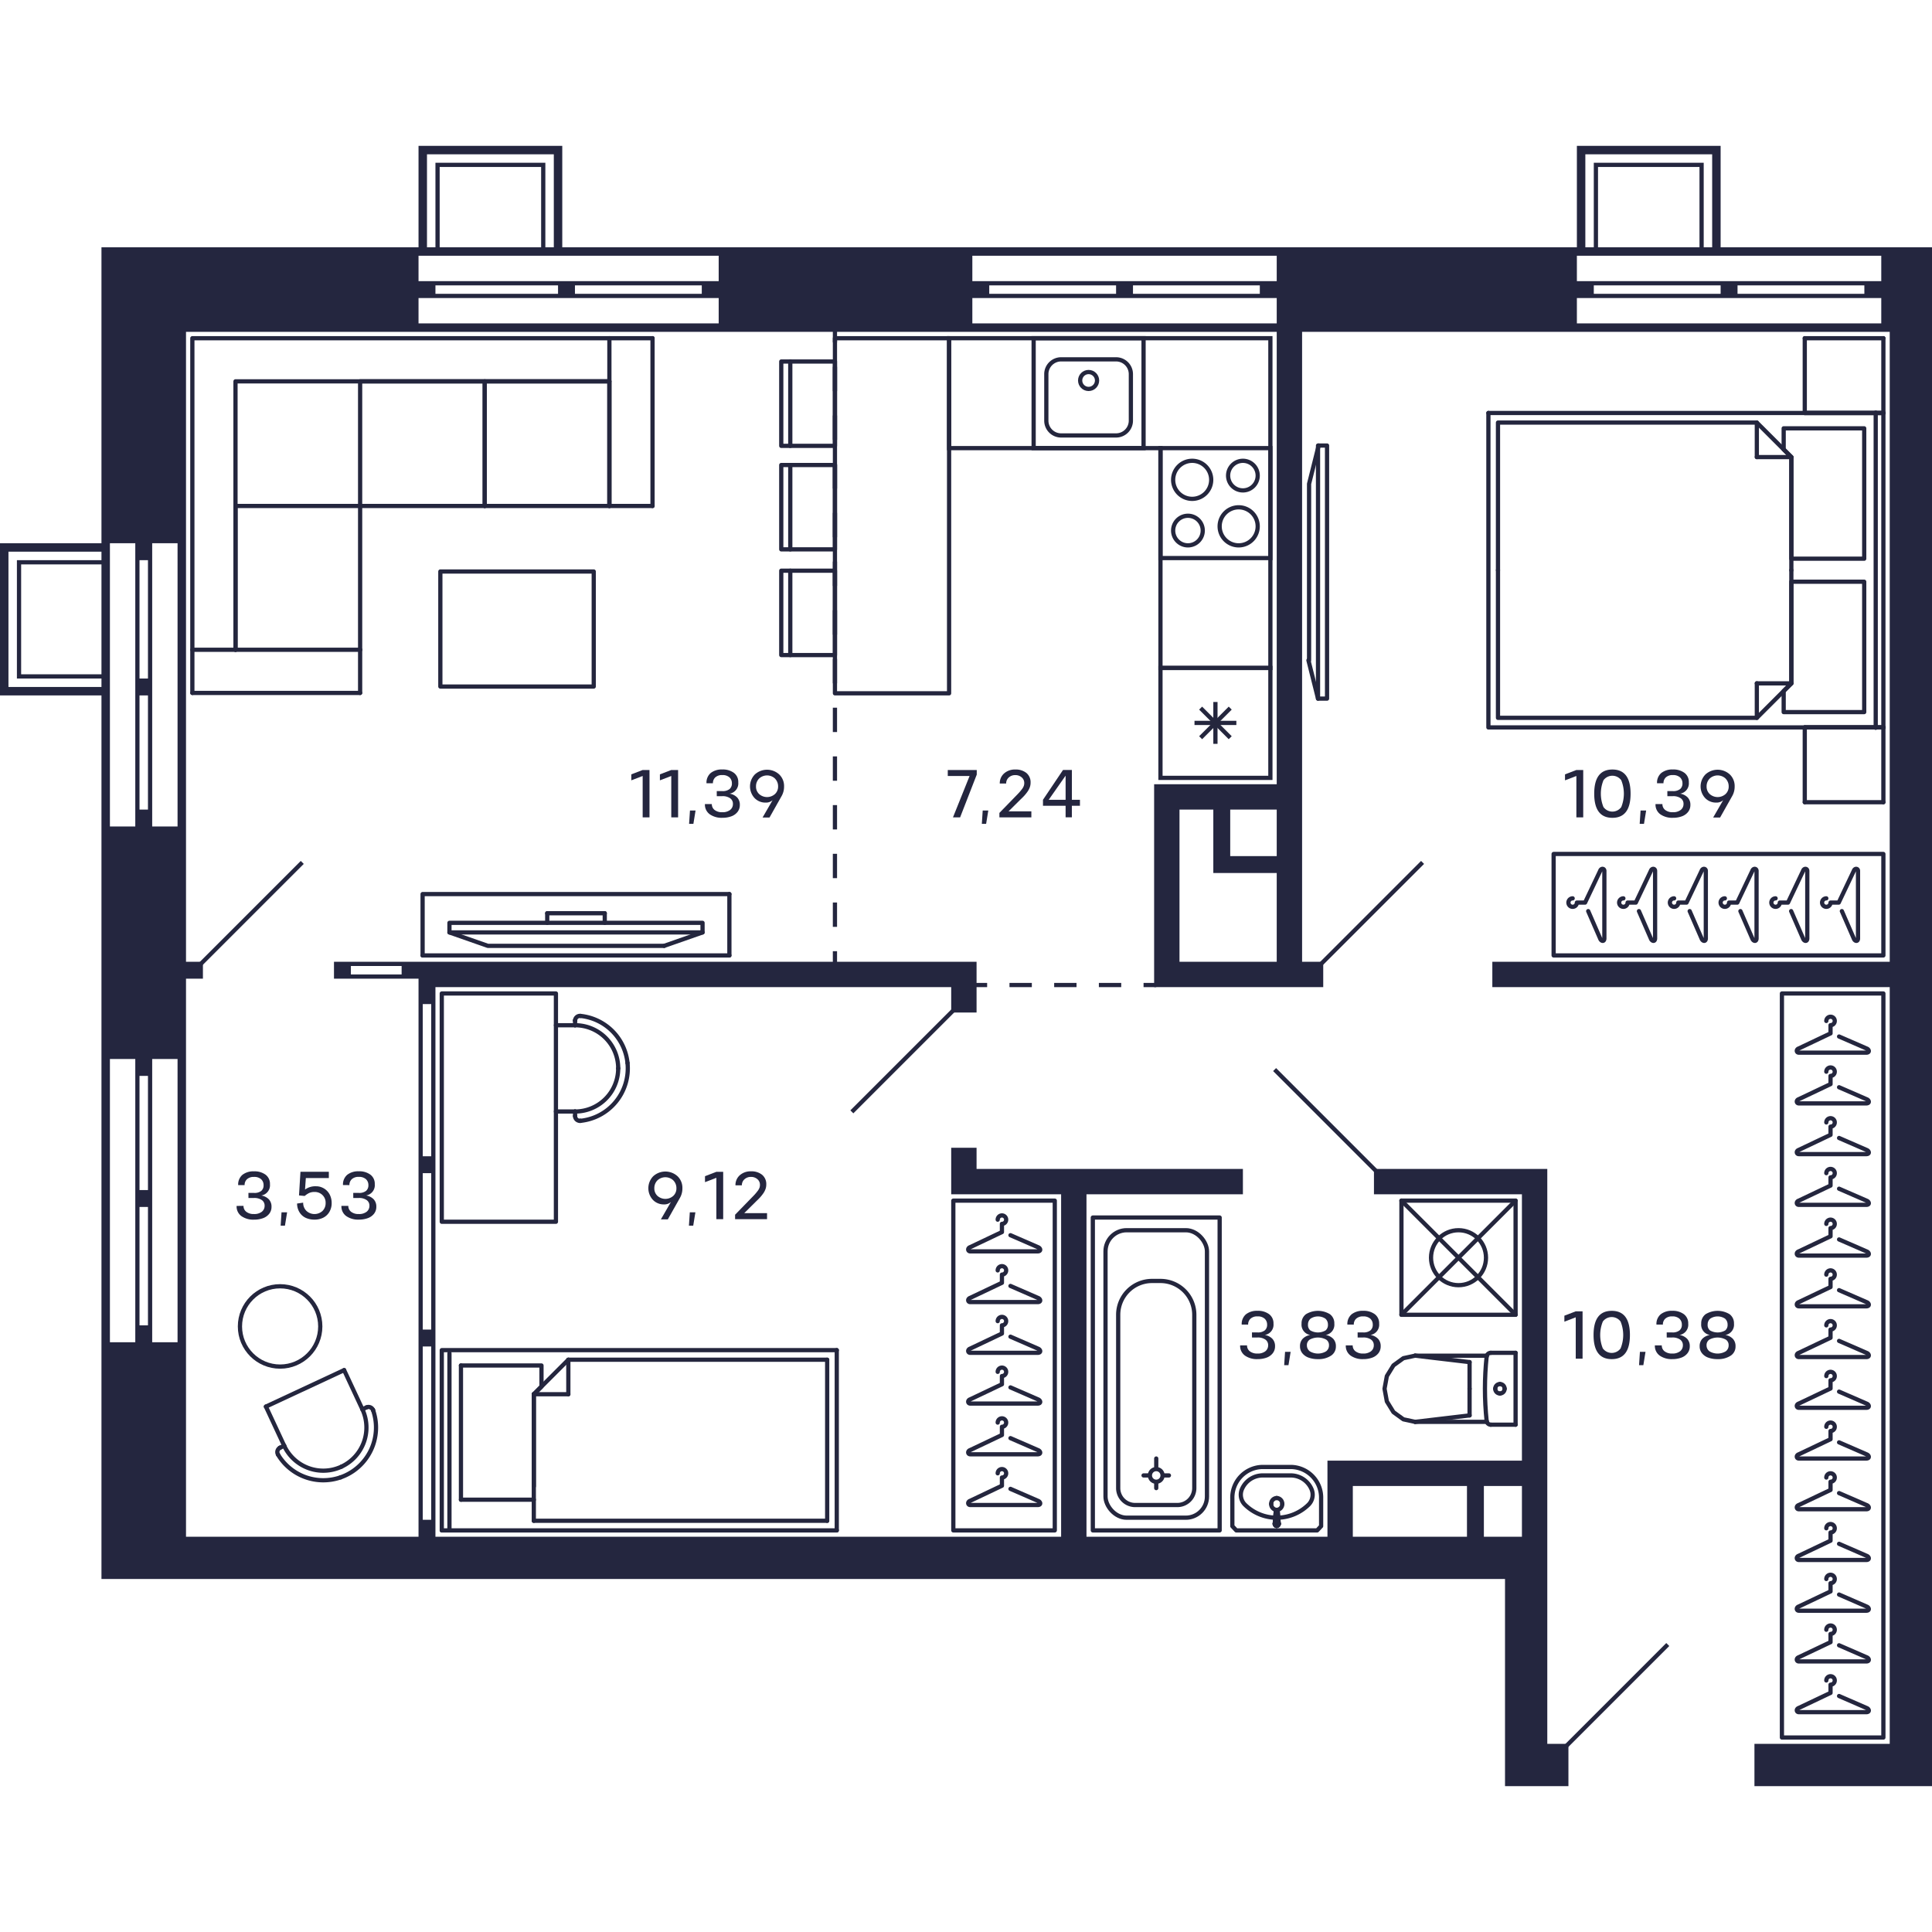 <svg xmlns="http://www.w3.org/2000/svg"   viewBox="0 0 457 388" width="200" height="200">
  <title>C-1-2_25-28fl_8_m</title>
  <g id="Слой_2" data-name="Слой 2">
    <g id="C-1-2_25-28fl_8_m">
      <g id="m">
        <g>
          <line x1="197.93" y1="327.5" x2="104.5" y2="327.5" fill="none" stroke="#24263e" stroke-linecap="round" stroke-linejoin="round"/>
          <polyline points="104.5 327.5 104.5 284.867 197.93 284.867" fill="none" stroke="#24263e" stroke-linecap="round" stroke-linejoin="round"/>
          <line x1="126.27" y1="325.232" x2="126.27" y2="295.298" fill="none" stroke="#24263e" stroke-linecap="round" stroke-linejoin="round"/>
          <line x1="126.27" y1="325.232" x2="195.662" y2="325.232" fill="none" stroke="#24263e" stroke-linecap="round" stroke-linejoin="round"/>
          <line x1="195.662" y1="287.135" x2="134.434" y2="287.135" fill="none" stroke="#24263e" stroke-linecap="round" stroke-linejoin="round"/>
          <line x1="126.27" y1="295.298" x2="126.27" y2="317.068" fill="none" stroke="#24263e" stroke-linecap="round" stroke-linejoin="round"/>
          <line x1="106.314" y1="285.591" x2="106.314" y2="327.409" fill="none" stroke="#24263e" stroke-linecap="round" stroke-linejoin="round"/>
          <line x1="109.035" y1="288.495" x2="109.035" y2="320.243" fill="none" stroke="#24263e" stroke-linecap="round" stroke-linejoin="round"/>
          <line x1="126.27" y1="295.298" x2="134.434" y2="295.298" fill="none" stroke="#24263e" stroke-linecap="round" stroke-linejoin="round"/>
          <line x1="134.434" y1="287.135" x2="134.434" y2="295.298" fill="none" stroke="#24263e" stroke-linecap="round" stroke-linejoin="round"/>
          <line x1="134.434" y1="287.135" x2="126.27" y2="295.298" fill="none" stroke="#24263e" stroke-linecap="round" stroke-linejoin="round"/>
          <polyline points="126.27 295.298 128.084 293.484 128.084 288.495 109.035 288.495" fill="none" stroke="#24263e" stroke-linecap="round" stroke-linejoin="round"/>
          <line x1="109.035" y1="320.243" x2="126.27" y2="320.243" fill="none" stroke="#24263e" stroke-linecap="round" stroke-linejoin="round"/>
          <polyline points="195.662 325.232 195.662 322.965 195.662 287.135" fill="none" stroke="#24263e" stroke-linecap="round" stroke-linejoin="round"/>
          <line x1="197.93" y1="284.867" x2="197.93" y2="327.5" fill="none" stroke="#24263e" stroke-linecap="round" stroke-linejoin="round"/>
        </g>
        <g>
          <line x1="423.73" y1="73.62" x2="415.566" y2="73.62" fill="none" stroke="#24263e" stroke-linecap="round" stroke-linejoin="round"/>
          <line x1="415.566" y1="65.456" x2="415.566" y2="73.62" fill="none" stroke="#24263e" stroke-linecap="round" stroke-linejoin="round"/>
          <polyline points="423.73 100.379 423.73 73.62 415.566 65.456 354.338 65.456 354.338 100.379" fill="none" stroke="#24263e" stroke-linecap="round" stroke-linejoin="round"/>
          <line x1="423.73" y1="127.138" x2="415.566" y2="127.138" fill="none" stroke="#24263e" stroke-linecap="round" stroke-linejoin="round"/>
          <line x1="415.566" y1="135.301" x2="415.566" y2="127.138" fill="none" stroke="#24263e" stroke-linecap="round" stroke-linejoin="round"/>
          <polyline points="354.338 100.379 354.338 135.301 415.566 135.301 423.73 127.138 423.73 100.379" fill="none" stroke="#24263e" stroke-linecap="round" stroke-linejoin="round"/>
          <polyline points="423.73 97.657 440.965 97.657 440.965 66.817 421.916 66.817 421.916 71.805 423.73 73.62 423.73 97.657" fill="none" stroke="#24263e" stroke-linecap="round" stroke-linejoin="round"/>
          <polyline points="423.73 127.138 421.916 128.952 421.916 133.941 440.965 133.941 440.965 103.1 423.73 103.1 423.73 127.138" fill="none" stroke="#24263e" stroke-linecap="round" stroke-linejoin="round"/>
          <line x1="426.905" y1="45.5" x2="445.5" y2="45.5" fill="none" stroke="#24263e" stroke-linecap="round" stroke-linejoin="round"/>
          <line x1="426.905" y1="45.5" x2="426.905" y2="63.188" fill="none" stroke="#24263e" stroke-linecap="round" stroke-linejoin="round"/>
          <line x1="426.905" y1="63.188" x2="445.5" y2="63.188" fill="none" stroke="#24263e" stroke-linecap="round" stroke-linejoin="round"/>
          <line x1="445.5" y1="63.188" x2="445.5" y2="45.5" fill="none" stroke="#24263e" stroke-linecap="round" stroke-linejoin="round"/>
          <line x1="426.905" y1="137.569" x2="445.5" y2="137.569" fill="none" stroke="#24263e" stroke-linecap="round" stroke-linejoin="round"/>
          <line x1="426.905" y1="137.569" x2="426.905" y2="155.257" fill="none" stroke="#24263e" stroke-linecap="round" stroke-linejoin="round"/>
          <line x1="426.905" y1="155.257" x2="445.5" y2="155.257" fill="none" stroke="#24263e" stroke-linecap="round" stroke-linejoin="round"/>
          <line x1="445.5" y1="155.257" x2="445.5" y2="137.569" fill="none" stroke="#24263e" stroke-linecap="round" stroke-linejoin="round"/>
          <line x1="426.905" y1="63.188" x2="445.5" y2="63.188" fill="none" stroke="#24263e" stroke-linecap="round" stroke-linejoin="round"/>
          <line x1="445.5" y1="137.569" x2="426.905" y2="137.569" fill="none" stroke="#24263e" stroke-linecap="round" stroke-linejoin="round"/>
          <polyline points="445.5 137.569 352.07 137.569 352.07 63.188" fill="none" stroke="#24263e" stroke-linecap="round" stroke-linejoin="round"/>
          <line x1="352.07" y1="63.188" x2="445.5" y2="63.188" fill="none" stroke="#24263e" stroke-linecap="round" stroke-linejoin="round"/>
          <line x1="445.5" y1="63.188" x2="445.5" y2="137.569" fill="none" stroke="#24263e" stroke-linecap="round" stroke-linejoin="round"/>
          <line x1="443.686" y1="137.662" x2="443.686" y2="63.095" fill="none" stroke="#24263e" stroke-linecap="round" stroke-linejoin="round"/>
        </g>
        <g>
          <line x1="186.935" y1="51.012" x2="186.935" y2="70.968" fill="none" stroke="#24263e" stroke-linecap="round" stroke-linejoin="round"/>
          <polyline points="197.5 51.012 197.5 70.968 184.801 70.968 184.801 51.012 197.5 51.012" fill="none" stroke="#24263e" stroke-linecap="round" stroke-linejoin="round"/>
          <line x1="186.935" y1="75.493" x2="186.935" y2="95.449" fill="none" stroke="#24263e" stroke-linecap="round" stroke-linejoin="round"/>
          <polyline points="197.5 75.493 197.5 95.449 184.801 95.449 184.801 75.493 197.5 75.493" fill="none" stroke="#24263e" stroke-linecap="round" stroke-linejoin="round"/>
          <line x1="186.935" y1="100.493" x2="186.935" y2="120.449" fill="none" stroke="#24263e" stroke-linecap="round" stroke-linejoin="round"/>
          <polyline points="197.5 100.493 197.5 120.449 184.801 120.449 184.801 100.493 197.5 100.493" fill="none" stroke="#24263e" stroke-linecap="round" stroke-linejoin="round"/>
          <rect x="197.5" y="45.5" width="27" height="84" fill="none" stroke="#24263e" stroke-linecap="round" stroke-linejoin="round"/>
        </g>
        <g>
          <rect x="225.5" y="249.5" width="24" height="78" fill="none" stroke="#24263e" stroke-linecap="round" stroke-linejoin="round"/>
          <path d="M239.021,317.681,245.5,320.5c.657.235.817.969,0,1h-16c-.577,0-.7-.757,0-1l7.5-3.562V315a1,1,0,1,0-1-1" fill="none" stroke="#24263e" stroke-linecap="round" stroke-linejoin="round"/>
          <path d="M239.021,305.681,245.5,308.5c.657.235.817.969,0,1h-16c-.577,0-.7-.757,0-1l7.5-3.562V303a1,1,0,1,0-1-1" fill="none" stroke="#24263e" stroke-linecap="round" stroke-linejoin="round"/>
          <path d="M239.021,293.681,245.5,296.5c.657.235.817.969,0,1h-16c-.577,0-.7-.757,0-1l7.5-3.562V291a1,1,0,1,0-1-1" fill="none" stroke="#24263e" stroke-linecap="round" stroke-linejoin="round"/>
          <path d="M239.021,281.681,245.5,284.5c.657.235.817.969,0,1h-16c-.577,0-.7-.757,0-1l7.5-3.562V279a1,1,0,1,0-1-1" fill="none" stroke="#24263e" stroke-linecap="round" stroke-linejoin="round"/>
          <path d="M239.021,269.681,245.5,272.5c.657.235.817.969,0,1h-16c-.577,0-.7-.757,0-1l7.5-3.562V267a1,1,0,1,0-1-1" fill="none" stroke="#24263e" stroke-linecap="round" stroke-linejoin="round"/>
          <path d="M239.021,257.681,245.5,260.5c.657.235.817.969,0,1h-16c-.577,0-.7-.757,0-1l7.5-3.562V255a1,1,0,1,0-1-1" fill="none" stroke="#24263e" stroke-linecap="round" stroke-linejoin="round"/>
        </g>
        <g>
          <rect x="421.5" y="200.5" width="24" height="176" fill="none" stroke="#24263e" stroke-linecap="round" stroke-linejoin="round"/>
          <path d="M435.021,366.681,441.5,369.5c.657.235.817.969,0,1h-16c-.577,0-.7-.757,0-1l7.5-3.562V364a1,1,0,1,0-1-1" fill="none" stroke="#24263e" stroke-linecap="round" stroke-linejoin="round"/>
          <path d="M435.021,354.681,441.5,357.5c.657.235.817.969,0,1h-16c-.577,0-.7-.757,0-1l7.5-3.562V352a1,1,0,1,0-1-1" fill="none" stroke="#24263e" stroke-linecap="round" stroke-linejoin="round"/>
          <path d="M435.021,342.681,441.5,345.5c.657.235.817.969,0,1h-16c-.577,0-.7-.757,0-1l7.5-3.562V340a1,1,0,1,0-1-1" fill="none" stroke="#24263e" stroke-linecap="round" stroke-linejoin="round"/>
          <path d="M435.021,330.681,441.5,333.5c.657.235.817.969,0,1h-16c-.577,0-.7-.757,0-1l7.5-3.562V328a1,1,0,1,0-1-1" fill="none" stroke="#24263e" stroke-linecap="round" stroke-linejoin="round"/>
          <path d="M435.021,318.681,441.5,321.5c.657.235.817.969,0,1h-16c-.577,0-.7-.757,0-1l7.5-3.562V316a1,1,0,1,0-1-1" fill="none" stroke="#24263e" stroke-linecap="round" stroke-linejoin="round"/>
          <path d="M435.021,306.681,441.5,309.5c.657.235.817.969,0,1h-16c-.577,0-.7-.757,0-1l7.5-3.562V304a1,1,0,1,0-1-1" fill="none" stroke="#24263e" stroke-linecap="round" stroke-linejoin="round"/>
          <path d="M435.021,294.681,441.5,297.5c.657.235.817.969,0,1h-16c-.577,0-.7-.757,0-1l7.5-3.562V292a1,1,0,1,0-1-1" fill="none" stroke="#24263e" stroke-linecap="round" stroke-linejoin="round"/>
          <path d="M435.021,282.681,441.5,285.5c.657.235.817.969,0,1h-16c-.577,0-.7-.757,0-1l7.5-3.562V280a1,1,0,1,0-1-1" fill="none" stroke="#24263e" stroke-linecap="round" stroke-linejoin="round"/>
          <path d="M435.021,270.681,441.5,273.5c.657.235.817.969,0,1h-16c-.577,0-.7-.757,0-1l7.5-3.562V268a1,1,0,1,0-1-1" fill="none" stroke="#24263e" stroke-linecap="round" stroke-linejoin="round"/>
          <path d="M435.021,258.681,441.5,261.5c.657.235.817.969,0,1h-16c-.577,0-.7-.757,0-1l7.5-3.562V256a1,1,0,1,0-1-1" fill="none" stroke="#24263e" stroke-linecap="round" stroke-linejoin="round"/>
          <path d="M435.021,246.681,441.5,249.5c.657.235.817.969,0,1h-16c-.577,0-.7-.757,0-1l7.5-3.562V244a1,1,0,1,0-1-1" fill="none" stroke="#24263e" stroke-linecap="round" stroke-linejoin="round"/>
          <path d="M435.021,234.681,441.5,237.5c.657.235.817.969,0,1h-16c-.577,0-.7-.757,0-1l7.5-3.562V232a1,1,0,1,0-1-1" fill="none" stroke="#24263e" stroke-linecap="round" stroke-linejoin="round"/>
          <path d="M435.021,222.681,441.5,225.5c.657.235.817.969,0,1h-16c-.577,0-.7-.757,0-1l7.5-3.562V220a1,1,0,1,0-1-1" fill="none" stroke="#24263e" stroke-linecap="round" stroke-linejoin="round"/>
          <path d="M435.021,210.681,441.5,213.5c.657.235.817.969,0,1h-16c-.577,0-.7-.757,0-1l7.5-3.562V208a1,1,0,1,0-1-1" fill="none" stroke="#24263e" stroke-linecap="round" stroke-linejoin="round"/>
        </g>
        <g>
          <rect x="367.5" y="167.5" width="78" height="24" fill="none" stroke="#24263e" stroke-linecap="round" stroke-linejoin="round"/>
          <path d="M435.681,181.021,438.5,187.5c.235.657.969.817,1,0v-16c0-.577-.757-.7-1,0l-3.562,7.5H433a1,1,0,1,1-1-1" fill="none" stroke="#24263e" stroke-linecap="round" stroke-linejoin="round"/>
          <path d="M423.681,181.021,426.5,187.5c.235.657.969.817,1,0v-16c0-.577-.757-.7-1,0l-3.562,7.5H421a1,1,0,1,1-1-1" fill="none" stroke="#24263e" stroke-linecap="round" stroke-linejoin="round"/>
          <path d="M411.681,181.021,414.5,187.5c.235.657.969.817,1,0v-16c0-.577-.757-.7-1,0l-3.562,7.5H409a1,1,0,1,1-1-1" fill="none" stroke="#24263e" stroke-linecap="round" stroke-linejoin="round"/>
          <path d="M399.681,181.021,402.5,187.5c.235.657.969.817,1,0v-16c0-.577-.757-.7-1,0l-3.562,7.5H397a1,1,0,1,1-1-1" fill="none" stroke="#24263e" stroke-linecap="round" stroke-linejoin="round"/>
          <path d="M387.681,181.021,390.5,187.5c.235.657.969.817,1,0v-16c0-.577-.757-.7-1,0l-3.562,7.5H385a1,1,0,1,1-1-1" fill="none" stroke="#24263e" stroke-linecap="round" stroke-linejoin="round"/>
          <path d="M375.681,181.021,378.5,187.5c.235.657.969.817,1,0v-16c0-.577-.757-.7-1,0l-3.562,7.5H373a1,1,0,1,1-1-1" fill="none" stroke="#24263e" stroke-linecap="round" stroke-linejoin="round"/>
        </g>
        <g>
          <path d="M146.231,218.217a10.2,10.2,0,0,0-10.2-10.205" fill="none" stroke="#24263e" stroke-linecap="round" stroke-linejoin="round"/>
          <path d="M136.027,228.421a10.2,10.2,0,0,0,10.2-10.2" fill="none" stroke="#24263e" stroke-linecap="round" stroke-linejoin="round"/>
          <line x1="136.027" y1="208.012" x2="131.5" y2="208.012" fill="none" stroke="#24263e" stroke-linecap="round" stroke-linejoin="round"/>
          <line x1="131.5" y1="228.421" x2="136.027" y2="228.421" fill="none" stroke="#24263e" stroke-linecap="round" stroke-linejoin="round"/>
          <path d="M136.033,206.84a1.166,1.166,0,0,0-.006.118" fill="none" stroke="#24263e" stroke-linecap="round" stroke-linejoin="round"/>
          <path d="M137.3,205.809a1.155,1.155,0,0,0-1.266,1.031" fill="none" stroke="#24263e" stroke-linecap="round" stroke-linejoin="round"/>
          <line x1="136.027" y1="206.958" x2="136.027" y2="208.012" fill="none" stroke="#24263e" stroke-linecap="round" stroke-linejoin="round"/>
          <path d="M137.182,230.63a1.146,1.146,0,0,0,.117-.006" fill="none" stroke="#24263e" stroke-linecap="round" stroke-linejoin="round"/>
          <path d="M136.027,229.475a1.155,1.155,0,0,0,1.155,1.155" fill="none" stroke="#24263e" stroke-linecap="round" stroke-linejoin="round"/>
          <line x1="136.027" y1="228.421" x2="136.027" y2="229.475" fill="none" stroke="#24263e" stroke-linecap="round" stroke-linejoin="round"/>
          <path d="M148.434,216.944A12.474,12.474,0,0,0,137.3,205.809" fill="none" stroke="#24263e" stroke-linecap="round" stroke-linejoin="round"/>
          <path d="M148.434,216.944a12.472,12.472,0,0,1-11.135,13.68" fill="none" stroke="#24263e" stroke-linecap="round" stroke-linejoin="round"/>
          <polyline points="131.5 200.5 131.5 254.5 104.5 254.5 104.5 200.5 131.5 200.5" fill="none" stroke="#24263e" stroke-linecap="round" stroke-linejoin="round"/>
        </g>
        <g>
          <polyline points="313.902 70.886 313.902 130.754 311.768 130.754 311.768 70.886 313.902 70.886" fill="none" stroke="#24263e" stroke-linecap="round" stroke-linejoin="round"/>
          <line x1="309.5" y1="121.683" x2="311.768" y2="130.754" fill="none" stroke="#24263e" stroke-linecap="round" stroke-linejoin="round"/>
          <polyline points="309.65 121.683 309.65 79.957 311.917 70.886" fill="none" stroke="#24263e" stroke-linecap="round" stroke-linejoin="round"/>
        </g>
        <g>
          <line x1="129.444" y1="183.79" x2="129.444" y2="181.522" fill="none" stroke="#24263e" stroke-linecap="round" stroke-linejoin="round"/>
          <line x1="157.11" y1="189.232" x2="166.181" y2="186.058" fill="none" stroke="#24263e" stroke-linecap="round" stroke-linejoin="round"/>
          <polyline points="157.11 189.232 115.384 189.232 106.313 186.058" fill="none" stroke="#24263e" stroke-linecap="round" stroke-linejoin="round"/>
          <polyline points="106.313 183.79 166.181 183.79 166.181 186.058 106.313 186.058 106.313 183.79" fill="none" stroke="#24263e" stroke-linecap="round" stroke-linejoin="round"/>
          <line x1="172.53" y1="191.5" x2="172.53" y2="176.987" fill="none" stroke="#24263e" stroke-linecap="round" stroke-linejoin="round"/>
          <polyline points="172.53 176.987 99.964 176.987 99.964 191.5" fill="none" stroke="#24263e" stroke-linecap="round" stroke-linejoin="round"/>
          <line x1="99.964" y1="191.5" x2="172.53" y2="191.5" fill="none" stroke="#24263e" stroke-linecap="round" stroke-linejoin="round"/>
          <line x1="129.444" y1="181.522" x2="143.05" y2="181.522" fill="none" stroke="#24263e" stroke-linecap="round" stroke-linejoin="round"/>
          <line x1="143.05" y1="183.79" x2="143.05" y2="181.522" fill="none" stroke="#24263e" stroke-linecap="round" stroke-linejoin="round"/>
        </g>
        <g>
          <polyline points="154.35 85.185 144.146 85.185 144.146 45.5" fill="none" stroke="#24263e" stroke-linecap="round" stroke-linejoin="round"/>
          <line x1="85.185" y1="129.406" x2="85.185" y2="119.201" fill="none" stroke="#24263e" stroke-linecap="round" stroke-linejoin="round"/>
          <line x1="85.185" y1="119.201" x2="45.5" y2="119.201" fill="none" stroke="#24263e" stroke-linecap="round" stroke-linejoin="round"/>
          <polyline points="144.146 85.185 144.146 55.705 114.665 55.705 114.665 85.185" fill="none" stroke="#24263e" stroke-linecap="round" stroke-linejoin="round"/>
          <polyline points="114.665 85.185 114.665 55.705 85.185 55.705 85.185 85.185" fill="none" stroke="#24263e" stroke-linecap="round" stroke-linejoin="round"/>
          <line x1="55.705" y1="85.185" x2="55.705" y2="119.201" fill="none" stroke="#24263e" stroke-linecap="round" stroke-linejoin="round"/>
          <line x1="55.705" y1="85.185" x2="85.185" y2="85.185" fill="none" stroke="#24263e" stroke-linecap="round" stroke-linejoin="round"/>
          <line x1="85.185" y1="119.201" x2="85.185" y2="85.185" fill="none" stroke="#24263e" stroke-linecap="round" stroke-linejoin="round"/>
          <polyline points="85.185 85.185 114.665 85.185 144.146 85.185" fill="none" stroke="#24263e" stroke-linecap="round" stroke-linejoin="round"/>
          <line x1="154.35" y1="45.5" x2="154.35" y2="85.185" fill="none" stroke="#24263e" stroke-linecap="round" stroke-linejoin="round"/>
          <line x1="45.5" y1="129.406" x2="85.185" y2="129.406" fill="none" stroke="#24263e" stroke-linecap="round" stroke-linejoin="round"/>
          <polyline points="45.5 129.406 45.5 45.5 154.35 45.5" fill="none" stroke="#24263e" stroke-linecap="round" stroke-linejoin="round"/>
          <polyline points="55.705 119.201 55.705 55.705 144.146 55.705" fill="none" stroke="#24263e" stroke-linecap="round" stroke-linejoin="round"/>
        </g>
        <polyline points="140.445 100.681 104.161 100.681 104.161 127.894 140.445 127.894 140.445 100.681 104.161 100.681 104.161 127.894" fill="none" stroke="#24263e" stroke-linecap="round" stroke-linejoin="round"/>
        <g>
          <line x1="62.902" y1="298.217" x2="81.399" y2="289.592" fill="none" stroke="#24263e" stroke-linecap="round" stroke-linejoin="round"/>
          <path d="M80.784,312.421a10.2,10.2,0,0,1-13.561-4.936" fill="none" stroke="#24263e" stroke-linecap="round" stroke-linejoin="round"/>
          <path d="M85.72,298.859a10.205,10.205,0,0,1-4.936,13.562" fill="none" stroke="#24263e" stroke-linecap="round" stroke-linejoin="round"/>
          <line x1="67.223" y1="307.485" x2="62.902" y2="298.217" fill="none" stroke="#24263e" stroke-linecap="round" stroke-linejoin="round"/>
          <line x1="81.399" y1="289.592" x2="85.72" y2="298.859" fill="none" stroke="#24263e" stroke-linecap="round" stroke-linejoin="round"/>
          <path d="M66.164,307.985c.034-.02.069-.038.1-.055" fill="none" stroke="#24263e" stroke-linecap="round" stroke-linejoin="round"/>
          <path d="M65.765,309.569a1.155,1.155,0,0,1,.4-1.584" fill="none" stroke="#24263e" stroke-linecap="round" stroke-linejoin="round"/>
          <line x1="66.268" y1="307.93" x2="67.223" y2="307.485" fill="none" stroke="#24263e" stroke-linecap="round" stroke-linejoin="round"/>
          <path d="M88.21,298.973a1.04,1.04,0,0,1,.045.109" fill="none" stroke="#24263e" stroke-linecap="round" stroke-linejoin="round"/>
          <path d="M86.675,298.414a1.156,1.156,0,0,1,1.535.559" fill="none" stroke="#24263e" stroke-linecap="round" stroke-linejoin="round"/>
          <line x1="85.72" y1="298.859" x2="86.675" y2="298.414" fill="none" stroke="#24263e" stroke-linecap="round" stroke-linejoin="round"/>
          <path d="M80.562,314.955a12.471,12.471,0,0,1-14.8-5.386" fill="none" stroke="#24263e" stroke-linecap="round" stroke-linejoin="round"/>
          <path d="M88.255,299.082a12.474,12.474,0,0,1-7.693,15.873" fill="none" stroke="#24263e" stroke-linecap="round" stroke-linejoin="round"/>
        </g>
        <circle cx="66.257" cy="279.256" r="9.5" fill="none" stroke="#24263e" stroke-linecap="round" stroke-linejoin="round"/>
      </g>
      <g id="sant">
        <g>
          <line x1="347.617" y1="294" x2="347.617" y2="287.697" fill="none" stroke="#24263d" stroke-linecap="round" stroke-linejoin="round"/>
          <line x1="358.5" y1="285.5" x2="352.635" y2="285.5" fill="none" stroke="#24263d" stroke-linecap="round" stroke-linejoin="round"/>
          <polyline points="334.729 286.174 331.963 286.769 329.617 288.466 328.05 291.005 327.5 294 328.05 296.995 329.617 299.534 331.963 301.231 334.729 301.826" fill="none" stroke="#24263d" stroke-linecap="round" stroke-linejoin="round"/>
          <line x1="358.5" y1="302.5" x2="352.635" y2="302.5" fill="none" stroke="#24263d" stroke-linecap="round" stroke-linejoin="round"/>
          <polyline points="352.635 285.5 352.455 285.516 352.282 285.565 352.12 285.645 351.976 285.752 351.853 285.884 351.756 286.036 351.689 286.203 351.653 286.379" fill="none" stroke="#24263d" stroke-linecap="round" stroke-linejoin="round"/>
          <line x1="351.698" y1="301.826" x2="334.729" y2="301.826" fill="none" stroke="#24263d" stroke-linecap="round" stroke-linejoin="round"/>
          <polyline points="351.653 286.379 351.478 288.279 351.353 290.182 351.278 292.088 351.252 293.996 351.277 295.903 351.352 297.809 351.477 299.712 351.652 301.612" fill="none" stroke="#24263d" stroke-linecap="round" stroke-linejoin="round"/>
          <line x1="334.75" y1="286.174" x2="347.617" y2="287.697" fill="none" stroke="#24263d" stroke-linecap="round" stroke-linejoin="round"/>
          <line x1="334.75" y1="301.826" x2="347.617" y2="300.303" fill="none" stroke="#24263d" stroke-linecap="round" stroke-linejoin="round"/>
          <line x1="347.617" y1="294" x2="347.617" y2="300.303" fill="none" stroke="#24263d" stroke-linecap="round" stroke-linejoin="round"/>
          <line x1="351.689" y1="286.174" x2="334.729" y2="286.174" fill="none" stroke="#24263d" stroke-linecap="round" stroke-linejoin="round"/>
          <polyline points="351.652 301.612 351.687 301.79 351.753 301.958 351.85 302.112 351.972 302.245 352.117 302.354 352.28 302.434 352.454 302.483 352.635 302.5" fill="none" stroke="#24263d" stroke-linecap="round" stroke-linejoin="round"/>
          <line x1="358.5" y1="285.5" x2="358.5" y2="302.5" fill="none" stroke="#24263d" stroke-linecap="round" stroke-linejoin="round"/>
          <path d="M353.691,294a1.113,1.113,0,0,0,1.108,1.118" fill="none" stroke="#24263d" stroke-linecap="round" stroke-linejoin="round"/>
          <path d="M354.8,292.882A1.113,1.113,0,0,0,353.691,294" fill="none" stroke="#24263d" stroke-linecap="round" stroke-linejoin="round"/>
          <path d="M355.906,294a1.112,1.112,0,0,0-1.107-1.118" fill="none" stroke="#24263d" stroke-linecap="round" stroke-linejoin="round"/>
          <path d="M354.8,295.118A1.112,1.112,0,0,0,355.906,294" fill="none" stroke="#24263d" stroke-linecap="round" stroke-linejoin="round"/>
        </g>
        <g>
          <path d="M300,72V97H275V72h25m1-1H274V98h27V71Z" fill="#24263d"/>
          <path d="M294,75a3,3,0,1,1-3,3,3,3,0,0,1,3-3m0-1a4,4,0,1,0,4,4,4,4,0,0,0-4-4Z" fill="#24263d"/>
          <path d="M281,88a3,3,0,1,1-3,3,3,3,0,0,1,3-3m0-1a4,4,0,1,0,4,4,4,4,0,0,0-4-4Z" fill="#24263d"/>
          <path d="M282,75a4,4,0,1,1-4,4,4,4,0,0,1,4-4m0-1a5,5,0,1,0,5,5,5,5,0,0,0-5-5Z" fill="#24263d"/>
          <path d="M293,86a4,4,0,1,1-4,4,4,4,0,0,1,4-4m0-1a5,5,0,1,0,5,5,5,5,0,0,0-5-5Z" fill="#24263d"/>
        </g>
        <g>
          <path d="M270,46V71H245V46h25m1-1H244V72h27V45Z" fill="#24263d"/>
          <path d="M264,51a3,3,0,0,1,3,3V65a3,3,0,0,1-3,3H251a3,3,0,0,1-3-3V54a3,3,0,0,1,3-3h13m0-1H251a4,4,0,0,0-4,4V65a4,4,0,0,0,4,4h13a4,4,0,0,0,4-4V54a4,4,0,0,0-4-4Z" fill="#24263d"/>
          <circle cx="257.5" cy="55.5" r="2" fill="none" stroke="#24263d" stroke-miterlimit="10"/>
        </g>
        <g>
          <path d="M300,124v25H275V124h25m1-1H274v27h27V123Z" fill="#24263d"/>
          <line x1="291" y1="140" x2="284" y2="133" fill="none" stroke="#24263d" stroke-miterlimit="10"/>
          <line x1="284" y1="140" x2="291" y2="133" fill="none" stroke="#24263d" stroke-miterlimit="10"/>
          <line x1="287.5" y1="141.45" x2="287.5" y2="131.55" fill="none" stroke="#24263d" stroke-miterlimit="10"/>
          <line x1="282.55" y1="136.5" x2="292.45" y2="136.5" fill="none" stroke="#24263d" stroke-miterlimit="10"/>
        </g>
        <path d="M300,46v77H275V71H225V46h75m1-1H224V72h50v52h27V45Z" fill="#24263d"/>
        <g>
          <rect x="331.5" y="249.5" width="27" height="27" fill="none" stroke="#24263d" stroke-linecap="round" stroke-linejoin="round"/>
          <circle cx="345" cy="263" r="6.5" fill="none" stroke="#24263d" stroke-linecap="round" stroke-linejoin="round"/>
          <line x1="331.5" y1="276.5" x2="358.5" y2="249.5" fill="none" stroke="#24263d" stroke-linecap="round" stroke-linejoin="round"/>
          <line x1="331.5" y1="249.5" x2="358.5" y2="276.5" fill="none" stroke="#24263d" stroke-linecap="round" stroke-linejoin="round"/>
        </g>
        <g>
          <circle cx="273.5" cy="314.5" r="1.5" fill="none" stroke="#24263d" stroke-linecap="round" stroke-linejoin="round"/>
          <rect x="258.5" y="253.5" width="30" height="74" fill="none" stroke="#24263d" stroke-linecap="round" stroke-linejoin="round"/>
          <line x1="273.5" y1="316.5" x2="273.5" y2="317.5" fill="none" stroke="#24263d" stroke-linecap="round" stroke-linejoin="round"/>
          <line x1="273.5" y1="312.5" x2="273.5" y2="310.5" fill="none" stroke="#24263d" stroke-linecap="round" stroke-linejoin="round"/>
          <line x1="275.5" y1="314.5" x2="276.5" y2="314.5" fill="none" stroke="#24263d" stroke-linecap="round" stroke-linejoin="round"/>
          <line x1="271.5" y1="314.5" x2="270.5" y2="314.5" fill="none" stroke="#24263d" stroke-linecap="round" stroke-linejoin="round"/>
          <rect x="261.5" y="256.5" width="24" height="68" rx="5" fill="none" stroke="#24263d" stroke-linecap="round" stroke-linejoin="round"/>
          <path d="M274.5,268.5h-2a8,8,0,0,0-8,8v41a4,4,0,0,0,4,4h10a4,4,0,0,0,4-4v-41A8,8,0,0,0,274.5,268.5Z" fill="none" stroke="#24263d" stroke-linecap="round" stroke-linejoin="round"/>
        </g>
        <g>
          <line x1="301.528" y1="325.948" x2="301.77" y2="323.04" fill="none" stroke="#24263d" stroke-linecap="round" stroke-linejoin="round"/>
          <path d="M302.464,326.038a.538.538,0,0,0,0-.179" fill="none" stroke="#24263d" stroke-linecap="round" stroke-linejoin="round"/>
          <path d="M301.917,326.446a.476.476,0,0,0,.547-.408" fill="none" stroke="#24263d" stroke-linecap="round" stroke-linejoin="round"/>
          <path d="M301.536,325.859a.5.5,0,0,0,.381.587" fill="none" stroke="#24263d" stroke-linecap="round" stroke-linejoin="round"/>
          <path d="M302,319.85a1.356,1.356,0,0,0-1.307,1.4" fill="none" stroke="#24263d" stroke-linecap="round" stroke-linejoin="round"/>
          <path d="M303.307,321.25a1.356,1.356,0,0,0-1.307-1.4" fill="none" stroke="#24263d" stroke-linecap="round" stroke-linejoin="round"/>
          <path d="M302,322.65a1.356,1.356,0,0,0,1.307-1.4" fill="none" stroke="#24263d" stroke-linecap="round" stroke-linejoin="round"/>
          <path d="M300.693,321.25a1.356,1.356,0,0,0,1.307,1.4" fill="none" stroke="#24263d" stroke-linecap="round" stroke-linejoin="round"/>
          <path d="M302,322.882c-.127,0-.23.071-.23.158" fill="none" stroke="#24263d" stroke-linecap="round" stroke-linejoin="round"/>
          <path d="M302.23,323.04c0-.087-.1-.158-.23-.158" fill="none" stroke="#24263d" stroke-linecap="round" stroke-linejoin="round"/>
          <line x1="302.472" y1="325.948" x2="302.23" y2="323.04" fill="none" stroke="#24263d" stroke-linecap="round" stroke-linejoin="round"/>
          <line x1="302.472" y1="325.948" x2="302.23" y2="323.04" fill="none" stroke="#24263d" stroke-linecap="round" stroke-linejoin="round"/>
          <path d="M301.894,322.907a.26.26,0,0,0-.124.133" fill="none" stroke="#24263d" stroke-linecap="round" stroke-linejoin="round"/>
          <path d="M302.23,323.04a.247.247,0,0,0-.336-.133" fill="none" stroke="#24263d" stroke-linecap="round" stroke-linejoin="round"/>
          <polyline points="301.77 323.04 301.536 325.859 301.528 325.948" fill="none" stroke="#24263d" stroke-linecap="round" stroke-linejoin="round"/>
          <path d="M302.472,325.948a.535.535,0,0,0-.008-.089" fill="none" stroke="#24263d" stroke-linecap="round" stroke-linejoin="round"/>
          <path d="M302,326.454a.491.491,0,0,0,.472-.506" fill="none" stroke="#24263d" stroke-linecap="round" stroke-linejoin="round"/>
          <path d="M301.528,325.948a.491.491,0,0,0,.472.506" fill="none" stroke="#24263d" stroke-linecap="round" stroke-linejoin="round"/>
          <path d="M298.5,312.5a7.263,7.263,0,0,0-7,7.5h0v6.5l.933,1h19.134l.933-1V320a7.263,7.263,0,0,0-7-7.5h-7Z" fill="none" stroke="#24263d" stroke-linecap="round" stroke-linejoin="round"/>
          <path d="M302.36,324.5a10.8,10.8,0,0,0,7.147-3.063,3.328,3.328,0,0,0,.692-3.758,5.354,5.354,0,0,0-4.847-3.179h-6.7a5.354,5.354,0,0,0-4.847,3.179,3.328,3.328,0,0,0,.692,3.758,10.8,10.8,0,0,0,7.147,3.063Z" fill="none" stroke="#24263d" stroke-linecap="round" stroke-linejoin="round"/>
        </g>
      </g>
      <g id="d">
        <line x1="325.5" y1="242.5" x2="301.5" y2="218.5" fill="none" stroke="#24263f" stroke-miterlimit="10"/>
        <line x1="312.5" y1="193.5" x2="336.5" y2="169.5" fill="none" stroke="#24263f" stroke-miterlimit="10"/>
        <line x1="370.5" y1="378.5" x2="394.5" y2="354.5" fill="none" stroke="#24263f" stroke-miterlimit="10"/>
        <line x1="225.5" y1="204.5" x2="201.5" y2="228.5" fill="none" stroke="#24263f" stroke-miterlimit="10"/>
        <line x1="71.5" y1="169.5" x2="47.5" y2="193.5" fill="none" stroke="#24263f" stroke-miterlimit="10"/>
        <g>
          <line x1="197.5" y1="193.5" x2="197.5" y2="190.5" fill="none" stroke="#24263f" stroke-miterlimit="10"/>
          <line x1="197.5" y1="184.74" x2="197.5" y2="49.38" fill="none" stroke="#24263f" stroke-miterlimit="10" stroke-dasharray="5.76 5.76"/>
          <line x1="197.5" y1="46.5" x2="197.5" y2="43.5" fill="none" stroke="#24263f" stroke-miterlimit="10"/>
        </g>
        <g>
          <line x1="230.5" y1="198.5" x2="233.5" y2="198.5" fill="none" stroke="#24263f" stroke-miterlimit="10"/>
          <line x1="238.786" y1="198.5" x2="267.857" y2="198.5" fill="none" stroke="#24263f" stroke-miterlimit="10" stroke-dasharray="5.286 5.286"/>
          <line x1="270.5" y1="198.5" x2="273.5" y2="198.5" fill="none" stroke="#24263f" stroke-miterlimit="10"/>
        </g>
      </g>
      <g id="s">
        <path d="M445,24H407V0H373V24H133V0H99V24H24V94H0v36H24V339H356v49h15V378h-5V242H325v6h35v63H314v18H257V248h37v-6H231v-5h-6v11h26v81H103V199H225v6h6V193H79v4H99V329H44V197h4v-4H44V44H302V151H273v48h40v-6h-5V44H447V193H353v6h94V378H415v10h42V24ZM24,125H5V99H24Zm0-27H4v28H24v2H2V96H24Zm8,122v63H26V216h6ZM32,98v63H26V94h6Zm3,181H33V251h2Zm0-32H33V220h2Zm0-90H33V130h2Zm0-31H33V98h2Zm7,157H36V216h6Zm0-122H36V94h6ZM351,317h9v12h-9Zm-31,0h27v12H320ZM100,203h2v36h-2Zm0,40h2v37h-2Zm0,41h2v41h-2Zm-5-88H83v-2H95ZM101,2h30V24h-2V4H103V24h-2Zm27,3V24H104V5Zm42,37H99V36h71Zm-67-7V33h29v2Zm33,0V33h30v2Zm34-3H99V26h71ZM302,193H279V157h8v15h15Zm0-25H291V157h11Zm0-126H230V36h72Zm-68-7V33h30v2Zm34,0V33h30v2Zm34-3H230V26h72ZM375,2h30V24h-2V4H377V24h-2Zm27,3V24H378V5Zm43,37H373V36h72Zm-68-7V33h30v2Zm34,0V33h30v2Zm34-3H373V26h72Z" fill="#24263f"/>
      </g>
      <g id="t">
        <g>
          <path d="M374.5,158.836H372.88v-9.784l-2.688,1.032v-1.416l2.688-1.032H374.5Z" fill="#24263f"/>
          <path d="M385.7,153.236q0,5.712-4.3,5.712t-4.3-5.712q0-5.712,4.3-5.712T385.7,153.236Zm-6.4,3.18a2.6,2.6,0,0,0,4.192,0,8.44,8.44,0,0,0,0-6.36,2.606,2.606,0,0,0-4.2,0,8.415,8.415,0,0,0,0,6.36Z" fill="#24263f"/>
          <path d="M388.064,157.22h1.32l-.512,3.16h-1.016Z" fill="#24263f"/>
          <path d="M393.232,155.692a1.72,1.72,0,0,0,.656,1.4,2.8,2.8,0,0,0,1.816.532,2.881,2.881,0,0,0,1.844-.528,1.749,1.749,0,0,0,.676-1.4,1.573,1.573,0,0,0-.648-1.368,3.076,3.076,0,0,0-1.872-.5h-1.3l-.008-1.2H395.7a2.575,2.575,0,0,0,1.724-.484,1.7,1.7,0,0,0,.548-1.372,1.852,1.852,0,0,0-.6-1.412,2.423,2.423,0,0,0-1.672-.524,2.312,2.312,0,0,0-1.644.536,1.841,1.841,0,0,0-.572,1.408l-1.52-.008a2.966,2.966,0,0,1,1-2.428,4.167,4.167,0,0,1,2.732-.828,4.389,4.389,0,0,1,2.756.8,2.673,2.673,0,0,1,1.028,2.244,2.458,2.458,0,0,1-2.048,2.672,3.216,3.216,0,0,1,1.8.916,2.5,2.5,0,0,1,.616,1.756,2.6,2.6,0,0,1-.552,1.66,3.263,3.263,0,0,1-1.48,1.04,6.151,6.151,0,0,1-2.12.34,4.889,4.889,0,0,1-2.968-.836A2.813,2.813,0,0,1,391.6,155.7Z" fill="#24263f"/>
          <path d="M405.96,155.348a3.525,3.525,0,0,1-2.636-1.092,4.064,4.064,0,0,1,.088-5.568,4.274,4.274,0,0,1,5.76,0,3.787,3.787,0,0,1,1.148,2.836,4.479,4.479,0,0,1-.56,2.24l-2.888,5.12h-1.64l2.376-4.112A2.333,2.333,0,0,1,405.96,155.348Zm2.2-5.7a2.755,2.755,0,0,0-3.732,0,2.573,2.573,0,0,0-.744,1.864,2.379,2.379,0,0,0,.736,1.812,2.81,2.81,0,0,0,3.748,0,2.375,2.375,0,0,0,.74-1.812A2.572,2.572,0,0,0,408.156,149.652Z" fill="#24263f"/>
        </g>
        <g>
          <path d="M231.045,148.725l-3.936,10.111h-1.688l3.929-9.784h-5.161v-1.416h6.856Z" fill="#24263f"/>
          <path d="M232.453,157.22h1.32l-.512,3.16h-1.016Z" fill="#24263f"/>
          <path d="M236.4,158.836v-1.047l3.712-3.816q.631-.641.936-.973c.2-.221.418-.481.648-.78a3.025,3.025,0,0,0,.468-.8,2.039,2.039,0,0,0,.116-.728,1.7,1.7,0,0,0-.616-1.319,2.227,2.227,0,0,0-1.512-.529,2.2,2.2,0,0,0-1.528.556,1.869,1.869,0,0,0-.624,1.436l-1.512-.007a3.077,3.077,0,0,1,1.032-2.389,3.825,3.825,0,0,1,2.648-.916,3.982,3.982,0,0,1,2.616.812,2.827,2.827,0,0,1,.992,2.292,3.171,3.171,0,0,1-.18,1.092,4.2,4.2,0,0,1-.556,1.056,9.726,9.726,0,0,1-.728.912q-.36.4-.88.884l-2.872,2.848h5.4v1.416Z" fill="#24263f"/>
          <path d="M255.453,154.685V156.1h-1.912v2.735h-1.48V156.1h-5.352v-1.416l4.736-7.049h2.1v7.049Zm-7.392,0h4v-5.712Z" fill="#24263f"/>
        </g>
        <g>
          <path d="M157.058,250.394a3.528,3.528,0,0,1-2.637-1.093,4.066,4.066,0,0,1,.089-5.568,4.274,4.274,0,0,1,5.76,0,3.789,3.789,0,0,1,1.147,2.836,4.475,4.475,0,0,1-.56,2.241l-2.887,5.119h-1.64l2.376-4.112A2.335,2.335,0,0,1,157.058,250.394Zm2.195-5.7a2.755,2.755,0,0,0-3.732,0,2.583,2.583,0,0,0-.744,1.865,2.386,2.386,0,0,0,.737,1.812,2.813,2.813,0,0,0,3.748,0,2.377,2.377,0,0,0,.739-1.812A2.566,2.566,0,0,0,159.253,244.7Z" fill="#24263f"/>
          <path d="M163.169,252.265h1.321l-.512,3.16h-1.017Z" fill="#24263f"/>
          <path d="M171.065,253.881h-1.616V244.1l-2.688,1.032v-1.416l2.688-1.032h1.616Z" fill="#24263f"/>
          <path d="M173.881,253.881v-1.048l3.712-3.815q.633-.641.936-.973t.648-.78a2.971,2.971,0,0,0,.468-.8,2.017,2.017,0,0,0,.116-.728,1.7,1.7,0,0,0-.616-1.32,2.223,2.223,0,0,0-1.512-.528,2.2,2.2,0,0,0-1.528.556,1.869,1.869,0,0,0-.624,1.436l-1.512-.007A3.08,3.08,0,0,1,175,243.485a3.825,3.825,0,0,1,2.648-.916,3.982,3.982,0,0,1,2.616.812,2.827,2.827,0,0,1,.992,2.292,3.124,3.124,0,0,1-.18,1.092,4.148,4.148,0,0,1-.556,1.056,9.726,9.726,0,0,1-.728.912q-.36.4-.88.884l-2.872,2.848h5.4v1.416Z" fill="#24263f"/>
        </g>
        <g>
          <path d="M57.6,250.737a1.718,1.718,0,0,0,.656,1.4,2.8,2.8,0,0,0,1.816.532,2.881,2.881,0,0,0,1.844-.527,1.748,1.748,0,0,0,.676-1.4,1.573,1.573,0,0,0-.648-1.368,3.083,3.083,0,0,0-1.872-.5h-1.3l-.008-1.2h1.312A2.575,2.575,0,0,0,61.8,247.2a1.7,1.7,0,0,0,.548-1.372,1.85,1.85,0,0,0-.6-1.411,2.418,2.418,0,0,0-1.672-.525,2.318,2.318,0,0,0-1.644.536,1.842,1.842,0,0,0-.572,1.408l-1.52-.008a2.967,2.967,0,0,1,1-2.428,4.167,4.167,0,0,1,2.732-.828,4.389,4.389,0,0,1,2.756.8,2.673,2.673,0,0,1,1.028,2.244,2.458,2.458,0,0,1-2.048,2.672,3.219,3.219,0,0,1,1.8.916,2.5,2.5,0,0,1,.616,1.756,2.6,2.6,0,0,1-.552,1.66,3.255,3.255,0,0,1-1.48,1.04,6.127,6.127,0,0,1-2.12.34,4.882,4.882,0,0,1-2.968-.836,2.811,2.811,0,0,1-1.136-2.412Z" fill="#24263f"/>
          <path d="M66.593,252.265h1.321l-.513,3.16H66.385Z" fill="#24263f"/>
          <path d="M74.8,246.105a3.461,3.461,0,0,1,1.38.284,3.612,3.612,0,0,1,1.972,2.044,4.309,4.309,0,0,1,.3,1.624,4.02,4.02,0,0,1-.556,2.14,3.5,3.5,0,0,1-1.464,1.352,4.572,4.572,0,0,1-2.036.444,4.927,4.927,0,0,1-2.048-.408,3.418,3.418,0,0,1-1.476-1.284,3.931,3.931,0,0,1-.6-2.115l1.44-.208a2.654,2.654,0,0,0,.76,1.939,2.814,2.814,0,0,0,3.808.028,2.562,2.562,0,0,0,.744-1.888,2.486,2.486,0,0,0-.74-1.871,2.586,2.586,0,0,0-1.892-.737,2.916,2.916,0,0,0-1.268.248,4.977,4.977,0,0,0-1.052.7l-1.344-.128.344-5.592h6.712v1.48h-5.44l-.192,2.72A4.149,4.149,0,0,1,74.8,246.105Z" fill="#24263f"/>
          <path d="M82.393,250.737a1.718,1.718,0,0,0,.656,1.4,2.8,2.8,0,0,0,1.816.532,2.881,2.881,0,0,0,1.844-.527,1.748,1.748,0,0,0,.676-1.4,1.573,1.573,0,0,0-.648-1.368,3.083,3.083,0,0,0-1.872-.5h-1.3l-.008-1.2h1.312a2.575,2.575,0,0,0,1.724-.484,1.7,1.7,0,0,0,.548-1.372,1.85,1.85,0,0,0-.6-1.411,2.418,2.418,0,0,0-1.672-.525,2.318,2.318,0,0,0-1.644.536,1.842,1.842,0,0,0-.572,1.408l-1.52-.008a2.967,2.967,0,0,1,1-2.428,4.167,4.167,0,0,1,2.732-.828,4.389,4.389,0,0,1,2.756.8,2.673,2.673,0,0,1,1.028,2.244,2.458,2.458,0,0,1-2.048,2.672,3.219,3.219,0,0,1,1.8.916,2.5,2.5,0,0,1,.616,1.756,2.6,2.6,0,0,1-.552,1.66,3.255,3.255,0,0,1-1.48,1.04,6.127,6.127,0,0,1-2.12.34,4.882,4.882,0,0,1-2.968-.836,2.811,2.811,0,0,1-1.136-2.412Z" fill="#24263f"/>
        </g>
        <g>
          <path d="M153.634,158.836h-1.616v-9.784l-2.688,1.032v-1.416l2.688-1.032h1.616Z" fill="#24263f"/>
          <path d="M160.4,158.836h-1.616v-9.784l-2.688,1.032v-1.416l2.688-1.032H160.4Z" fill="#24263f"/>
          <path d="M163.209,157.22h1.32l-.512,3.16H163Z" fill="#24263f"/>
          <path d="M168.377,155.692a1.72,1.72,0,0,0,.656,1.4,2.8,2.8,0,0,0,1.816.532,2.881,2.881,0,0,0,1.844-.528,1.749,1.749,0,0,0,.676-1.4,1.573,1.573,0,0,0-.648-1.368,3.076,3.076,0,0,0-1.872-.5h-1.3l-.008-1.2h1.312a2.575,2.575,0,0,0,1.724-.484,1.7,1.7,0,0,0,.548-1.372,1.852,1.852,0,0,0-.6-1.412,2.423,2.423,0,0,0-1.672-.524,2.312,2.312,0,0,0-1.644.536,1.841,1.841,0,0,0-.572,1.408l-1.52-.008a2.966,2.966,0,0,1,1-2.428,4.167,4.167,0,0,1,2.732-.828,4.389,4.389,0,0,1,2.756.8,2.673,2.673,0,0,1,1.028,2.244,2.458,2.458,0,0,1-2.048,2.672,3.213,3.213,0,0,1,1.8.916,2.5,2.5,0,0,1,.616,1.756,2.6,2.6,0,0,1-.552,1.66,3.263,3.263,0,0,1-1.48,1.04,6.151,6.151,0,0,1-2.12.34,4.889,4.889,0,0,1-2.968-.836,2.813,2.813,0,0,1-1.136-2.412Z" fill="#24263f"/>
          <path d="M181.105,155.348a3.525,3.525,0,0,1-2.636-1.092,4.064,4.064,0,0,1,.088-5.568,4.274,4.274,0,0,1,5.76,0,3.787,3.787,0,0,1,1.148,2.836,4.479,4.479,0,0,1-.56,2.24l-2.888,5.12h-1.64l2.376-4.112A2.333,2.333,0,0,1,181.105,155.348Zm2.2-5.7a2.755,2.755,0,0,0-3.732,0,2.573,2.573,0,0,0-.744,1.864,2.379,2.379,0,0,0,.736,1.812,2.81,2.81,0,0,0,3.748,0,2.375,2.375,0,0,0,.74-1.812A2.572,2.572,0,0,0,183.3,149.652Z" fill="#24263f"/>
        </g>
        <g>
          <path d="M374.345,286.881h-1.616V277.1l-2.688,1.032v-1.416l2.688-1.032h1.616Z" fill="#24263f"/>
          <path d="M385.545,281.281q0,5.712-4.3,5.712t-4.3-5.712q0-5.712,4.3-5.712T385.545,281.281Zm-6.4,3.18a2.6,2.6,0,0,0,4.192,0,8.437,8.437,0,0,0,0-6.359,2.606,2.606,0,0,0-4.2,0,8.412,8.412,0,0,0,0,6.359Z" fill="#24263f"/>
          <path d="M387.913,285.265h1.32l-.512,3.16h-1.016Z" fill="#24263f"/>
          <path d="M393.081,283.737a1.715,1.715,0,0,0,.656,1.4,2.8,2.8,0,0,0,1.816.532,2.881,2.881,0,0,0,1.844-.527,1.751,1.751,0,0,0,.676-1.4,1.578,1.578,0,0,0-.648-1.368,3.083,3.083,0,0,0-1.872-.5h-1.3l-.008-1.2h1.312a2.577,2.577,0,0,0,1.724-.484,1.7,1.7,0,0,0,.548-1.372,1.85,1.85,0,0,0-.6-1.411,2.42,2.42,0,0,0-1.672-.525,2.316,2.316,0,0,0-1.644.536,1.839,1.839,0,0,0-.572,1.408l-1.52-.008a2.964,2.964,0,0,1,1-2.428,4.166,4.166,0,0,1,2.732-.828,4.389,4.389,0,0,1,2.756.8,2.676,2.676,0,0,1,1.028,2.244,2.458,2.458,0,0,1-2.048,2.672,3.226,3.226,0,0,1,1.8.916,2.5,2.5,0,0,1,.616,1.756,2.6,2.6,0,0,1-.552,1.66,3.255,3.255,0,0,1-1.48,1.04,6.135,6.135,0,0,1-2.12.34,4.882,4.882,0,0,1-2.968-.836,2.809,2.809,0,0,1-1.136-2.412Z" fill="#24263f"/>
          <path d="M408.113,281.281a3.226,3.226,0,0,1,1.8.916,2.509,2.509,0,0,1,.615,1.756,2.555,2.555,0,0,1-1.179,2.24,5.346,5.346,0,0,1-3.06.8,6.364,6.364,0,0,1-2.181-.344,3.348,3.348,0,0,1-1.507-1.04,2.555,2.555,0,0,1-.56-1.656,2.5,2.5,0,0,1,.616-1.756,3.227,3.227,0,0,1,1.807-.916,2.459,2.459,0,0,1-2.055-2.672,2.654,2.654,0,0,1,1.044-2.248,5.459,5.459,0,0,1,5.664,0,2.656,2.656,0,0,1,1.044,2.248A2.458,2.458,0,0,1,408.113,281.281Zm-3.744,3.865a3.759,3.759,0,0,0,3.839,0,1.706,1.706,0,0,0,.688-1.4,1.555,1.555,0,0,0-.664-1.371,4.087,4.087,0,0,0-3.892,0,1.558,1.558,0,0,0-.668,1.371A1.73,1.73,0,0,0,404.369,285.146Zm.115-4.949a3.606,3.606,0,0,0,3.609,0,1.655,1.655,0,0,0,.555-1.372,1.828,1.828,0,0,0-.611-1.416,3.184,3.184,0,0,0-3.5.008,1.807,1.807,0,0,0-.608,1.408A1.655,1.655,0,0,0,404.484,280.2Z" fill="#24263f"/>
        </g>
        <g>
          <path d="M294.978,283.737a1.715,1.715,0,0,0,.656,1.4,2.8,2.8,0,0,0,1.816.532,2.881,2.881,0,0,0,1.844-.527,1.751,1.751,0,0,0,.676-1.4,1.578,1.578,0,0,0-.648-1.368,3.083,3.083,0,0,0-1.872-.5h-1.3l-.008-1.2h1.312a2.577,2.577,0,0,0,1.724-.484,1.7,1.7,0,0,0,.548-1.372,1.85,1.85,0,0,0-.6-1.411,2.42,2.42,0,0,0-1.672-.525,2.316,2.316,0,0,0-1.644.536,1.839,1.839,0,0,0-.572,1.408l-1.52-.008a2.964,2.964,0,0,1,1-2.428,4.166,4.166,0,0,1,2.732-.828,4.389,4.389,0,0,1,2.756.8,2.676,2.676,0,0,1,1.028,2.244,2.458,2.458,0,0,1-2.048,2.672,3.226,3.226,0,0,1,1.8.916,2.51,2.51,0,0,1,.616,1.756,2.6,2.6,0,0,1-.552,1.66,3.261,3.261,0,0,1-1.48,1.04,6.135,6.135,0,0,1-2.12.34,4.882,4.882,0,0,1-2.968-.836,2.809,2.809,0,0,1-1.136-2.412Z" fill="#24263f"/>
          <path d="M303.97,285.265h1.32l-.512,3.16h-1.016Z" fill="#24263f"/>
          <path d="M313.578,281.281a3.226,3.226,0,0,1,1.8.916,2.5,2.5,0,0,1,.616,1.756,2.553,2.553,0,0,1-1.18,2.24,5.346,5.346,0,0,1-3.06.8,6.358,6.358,0,0,1-2.18-.344,3.346,3.346,0,0,1-1.508-1.04,2.555,2.555,0,0,1-.56-1.656,2.5,2.5,0,0,1,.616-1.756,3.231,3.231,0,0,1,1.808-.916,2.459,2.459,0,0,1-2.056-2.672,2.656,2.656,0,0,1,1.044-2.248,5.459,5.459,0,0,1,5.664,0,2.656,2.656,0,0,1,1.044,2.248A2.458,2.458,0,0,1,313.578,281.281Zm-3.744,3.865a3.761,3.761,0,0,0,3.84,0,1.711,1.711,0,0,0,.688-1.4,1.557,1.557,0,0,0-.664-1.371,4.087,4.087,0,0,0-3.892,0,1.554,1.554,0,0,0-.668,1.371A1.727,1.727,0,0,0,309.834,285.146Zm.116-4.949a3.6,3.6,0,0,0,3.608,0,1.655,1.655,0,0,0,.556-1.372,1.832,1.832,0,0,0-.612-1.416,3.184,3.184,0,0,0-3.5.008,1.807,1.807,0,0,0-.608,1.408A1.652,1.652,0,0,0,309.95,280.2Z" fill="#24263f"/>
          <path d="M319.969,283.737a1.718,1.718,0,0,0,.656,1.4,2.806,2.806,0,0,0,1.816.532,2.886,2.886,0,0,0,1.845-.527,1.747,1.747,0,0,0,.675-1.4,1.573,1.573,0,0,0-.648-1.368,3.079,3.079,0,0,0-1.872-.5h-1.3l-.008-1.2h1.312a2.58,2.58,0,0,0,1.725-.484,1.7,1.7,0,0,0,.547-1.372,1.847,1.847,0,0,0-.6-1.411,2.417,2.417,0,0,0-1.672-.525,2.32,2.32,0,0,0-1.644.536,1.842,1.842,0,0,0-.571,1.408l-1.52-.008a2.967,2.967,0,0,1,1-2.428,4.169,4.169,0,0,1,2.732-.828,4.389,4.389,0,0,1,2.756.8,2.674,2.674,0,0,1,1.029,2.244,2.458,2.458,0,0,1-2.049,2.672,3.226,3.226,0,0,1,1.8.916,2.509,2.509,0,0,1,.615,1.756,2.6,2.6,0,0,1-.551,1.66,3.266,3.266,0,0,1-1.48,1.04,6.137,6.137,0,0,1-2.121.34,4.877,4.877,0,0,1-2.967-.836,2.81,2.81,0,0,1-1.137-2.412Z" fill="#24263f"/>
        </g>
      </g>
    </g>
  </g>
</svg>
